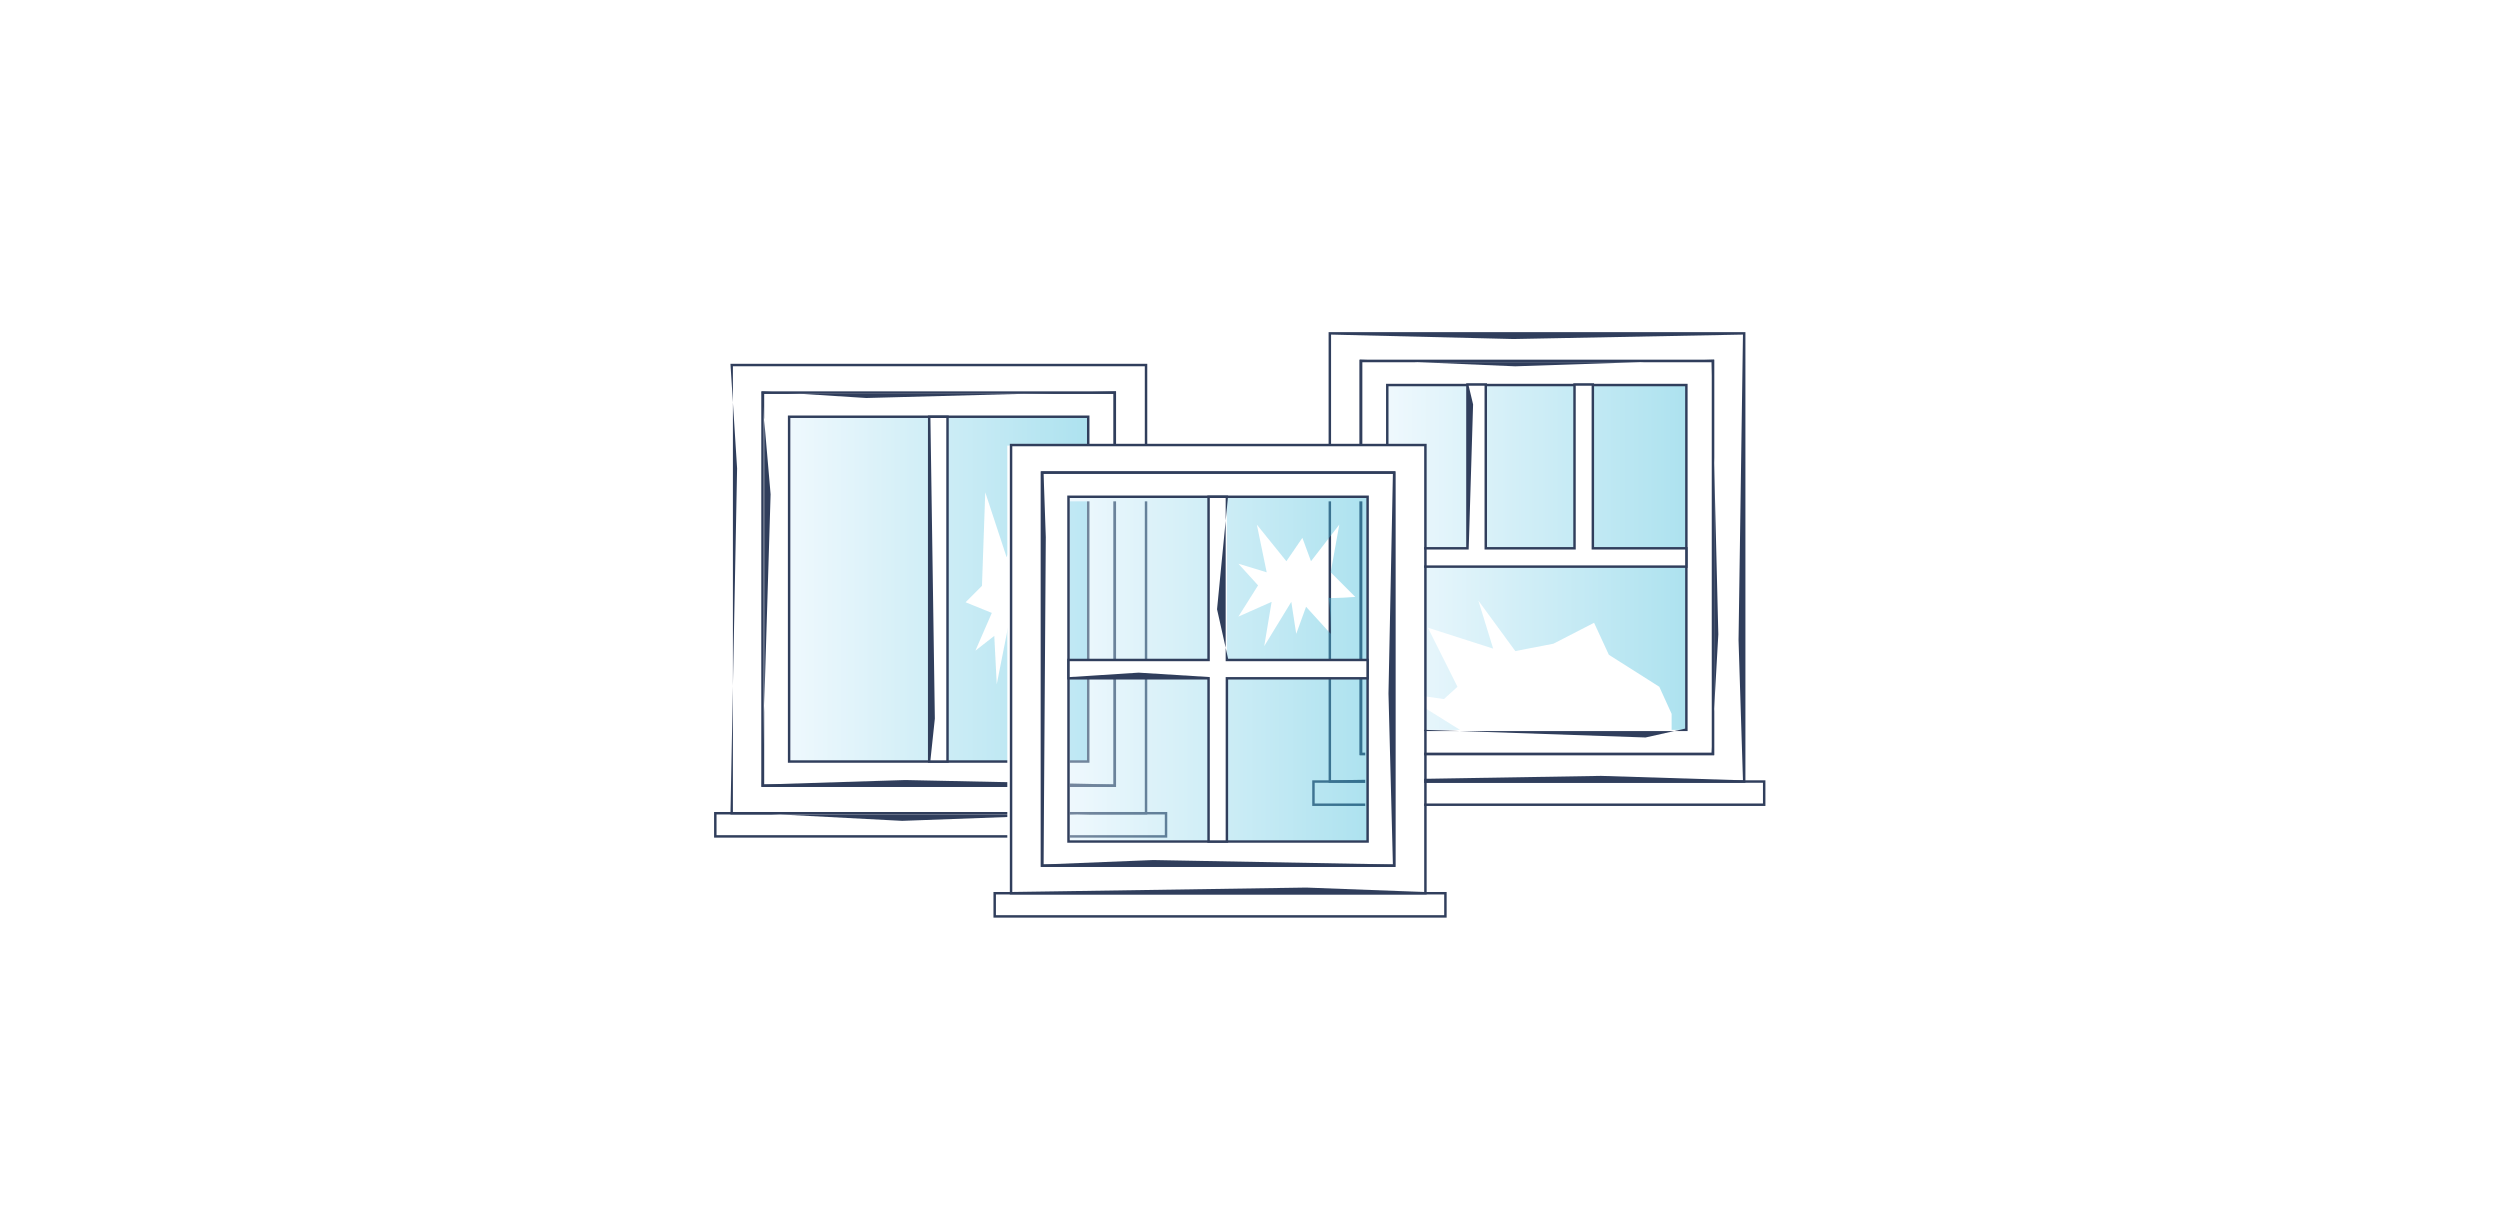 <?xml version="1.0" encoding="utf-8"?>
<!-- Generator: Adobe Illustrator 13.0.0, SVG Export Plug-In . SVG Version: 6.00 Build 14948)  -->
<!DOCTYPE svg PUBLIC "-//W3C//DTD SVG 1.1//EN" "http://www.w3.org/Graphics/SVG/1.1/DTD/svg11.dtd">
<svg version="1.1" id="Layer_1" xmlns="http://www.w3.org/2000/svg" xmlns:xlink="http://www.w3.org/1999/xlink" x="0px" y="0px"
	 width="650px" height="315px" viewBox="0 0 650 315" enable-background="new 0 0 650 315" xml:space="preserve">
<rect fill="#FFFFFF" width="650" height="315"/>
<g>
	<g>
		
			<linearGradient id="SVGID_1_" gradientUnits="userSpaceOnUse" x1="378.69" y1="-10.937" x2="456.457" y2="-10.937" gradientTransform="matrix(1 0 0 -1 -18 134)">
			<stop  offset="0" style="stop-color:#D9F0FC"/>
			<stop  offset="1" style="stop-color:#38B9D9"/>
		</linearGradient>
		<polygon opacity="0.41" fill="url(#SVGID_1_)" enable-background="new    " points="360.689,100.113 360.689,189.76 
			434.62,189.76 379.58,189.76 364.221,180.16 375.42,181.76 378.939,178.561 371.26,163.199 388.221,168.64 384.379,156.16 
			393.979,169.279 403.9,167.359 414.459,161.92 418.3,170.24 431.42,178.561 434.62,185.6 434.62,189.76 438.457,189.76 
			438.457,100.113 		"/>
		<path fill="#303E5C" d="M459.008,209.547H341.18v-6.668h117.828V209.547z M341.82,208.906h116.549v-5.387H341.82V208.906z"/>
		<path fill="#303E5C" d="M445.695,196.359h-92.243V93.514h92.243V196.359L445.695,196.359z M354.092,195.721h90.963V94.152h-90.963
			V195.721z M438.777,190.08H360.37V99.793h78.407V190.08z M361.01,189.439l66.833,2.305l10.294-2.305v-89.006H361.01V189.439z"/>
		<path fill="#303E5C" d="M453.809,203.52H345.436V86.353h108.373V203.52L453.809,203.52z M346.076,202.879l70.188-1.15l36.906,1.15
			l-1.15-36.462l1.15-79.423l-59.646,1.152l-47.447-1.152V202.879L346.076,202.879z M445.675,196.359H353.57V93.514l40.375,1.729
			l51.729-1.729V196.359z M354.211,195.721h90.823l1.728-30.777l-1.728-70.791h-90.823V195.721z"/>
		<g>
			<polygon fill="#FFFFFF" points="414.14,142.553 414.14,99.972 409.374,99.972 409.374,142.553 386.3,142.553 386.3,99.972 
				381.534,99.972 381.534,142.553 360.689,142.553 360.689,147.319 381.534,147.319 386.3,147.319 409.374,147.319 414.14,147.319 
				438.457,147.319 438.457,142.553 			"/>
			<path fill="#303E5C" d="M438.777,147.639H360.37v-5.405h20.844V99.652h5.407v42.582h22.434V99.652h5.405v42.582h24.317V147.639z
				 M361.01,146.999h77.127v-4.126H413.82v-42.581h-4.127v42.582h-23.714v-42.582h-4.124l1.15,4.856l-1.15,37.726H361.01V146.999z"
				/>
		</g>
	</g>
	<g>
		
			<linearGradient id="SVGID_2_" gradientUnits="userSpaceOnUse" x1="223.169" y1="-19.176" x2="300.938" y2="-19.176" gradientTransform="matrix(1 0 0 -1 -18 134)">
			<stop  offset="0" style="stop-color:#D9F0FC"/>
			<stop  offset="1" style="stop-color:#38B9D9"/>
		</linearGradient>
		<path opacity="0.41" fill="url(#SVGID_2_)" enable-background="new    " d="M205.169,108.353v89.646h77.768v-89.646H205.169z
			 M277.073,166.826l-7.893,15.146l-5.973-24.533l-4.053,20.48l-0.64-12.586l-4.907,3.84l4.267-9.812l-6.826-2.774l4.266-4.267
			l0.853-24.32l5.547,16.854l5.334-10.24l4.692,0.64l5.333,12.8l-6.186-0.214l-0.853,16L277.073,166.826z"/>
		<path fill="#303E5C" d="M303.489,217.785H185.66v-6.666h117.829V217.785z M186.3,217.145h116.549v-5.385H186.3V217.145z"/>
		<path fill="#303E5C" d="M290.175,204.6h-92.242V101.752h92.244V204.6H290.175z M198.572,203.96h90.963V102.393h-90.963V203.96z
			 M283.257,198.318H204.85v-90.286h78.408V198.318z M205.489,197.68h77.128v-89.007h-77.128V197.68z"/>
		<path fill="#303E5C" d="M298.29,211.758H189.916l1.729-89.977l-1.729-27.189H298.29V211.758z M190.556,211.119l44.003,2.303
			l63.09-2.303V95.232H190.556V211.119z M290.154,204.6h-92.103l2.305-76.09l-2.305-26.758l27.188,1.729l64.915-1.729L290.154,204.6
			L290.154,204.6z M198.691,203.96l36.711-1.151l54.113,1.151V102.393h-90.824V203.96L198.691,203.96z"/>
		<g>
			<rect x="241.588" y="108.353" fill="#FFFFFF" width="4.766" height="89.646"/>
			<path fill="#303E5C" d="M246.673,198.318h-5.405v-90.286h5.405V198.318z M243.06,186.84l-1.152,10.84h4.126v-89.007h-4.126
				L243.06,186.84z"/>
		</g>
	</g>
	<g>
		<path fill="#FFFFFF" d="M370.271,232.385V115.857H261.899v116.527h-4.256v6.666h117.829v-6.666H370.271z M354.957,219.949h-76.8
			V130.35h76.8V219.949z"/>
	</g>
	<g>
		
			<linearGradient id="SVGID_3_" gradientUnits="userSpaceOnUse" x1="295.81" y1="-39.976" x2="373.577" y2="-39.976" gradientTransform="matrix(1 0 0 -1 -18 134)">
			<stop  offset="0" style="stop-color:#D9F0FC"/>
			<stop  offset="1" style="stop-color:#38B9D9"/>
		</linearGradient>
		<path opacity="0.41" fill="url(#SVGID_3_)" enable-background="new    " d="M277.81,129.152v89.646h77.768v-89.646H277.81z
			 M345.34,155.437c0.64,1.55,0.64,9.363,0.64,9.363l-6.399-7.04l-2.561,7.04l-1.281-8.32L328.699,168l1.92-11.52l-8.641,3.84
			l5.12-8.121l-5.12-5.64l7.36,2.24l-2.561-12.4l7.682,9.519l4.16-6.08l2.239,6.08l7.362-9.519l-2.241,12.4l6.399,6.4
			C352.379,155.2,346.879,155.623,345.34,155.437z"/>
		<path fill="#303E5C" d="M376.128,238.586H258.3v-6.668h117.828V238.586z M258.94,237.945h116.55v-5.387H258.94V237.945z"/>
		<path fill="#303E5C" d="M362.815,225.4h-92.244V122.552h92.243L362.815,225.4L362.815,225.4z M271.213,224.76h90.962V123.193
			h-90.962V224.76z M355.898,219.119h-78.409v-90.287h78.409V219.119z M278.129,218.479h77.128v-89.007h-77.128V218.479z"/>
		<path fill="#303E5C" d="M370.93,232.559H262.556V115.392H370.93V232.559z M263.196,231.918l76.427-1.15l30.666,1.15V116.032
			H263.196V231.918z M362.795,225.4h-92.104V122.552h92.104V225.4z M271.907,139.678l-0.576,85.083l28.499-1.151l62.325,1.151
			l-1.151-44.446l1.151-57.122h-90.823L271.907,139.678z"/>
		<g>
			<polygon fill="#FFFFFF" points="355.578,171.594 318.994,171.594 318.994,129.152 314.228,129.152 314.228,171.594 
				277.81,171.594 277.81,176.359 314.228,176.359 314.228,218.799 318.994,218.799 318.994,176.359 355.578,176.359 			"/>
			<path fill="#303E5C" d="M319.313,219.119h-5.405V176.68H277.49v-5.407h36.417v-42.44h5.405l-2.881,29.582
				c0,0,2.88,12.858,2.881,12.858h36.585v5.407h-36.585V219.119z M314.547,218.479h4.126v-42.44h36.584v-4.125h-36.584v-42.441
				h-4.126v42.441h-36.418v4.125l17.91-1.152c0,0,18.508,1.152,18.508,1.152V218.479L314.547,218.479z"/>
		</g>
	</g>
</g>
</svg>
